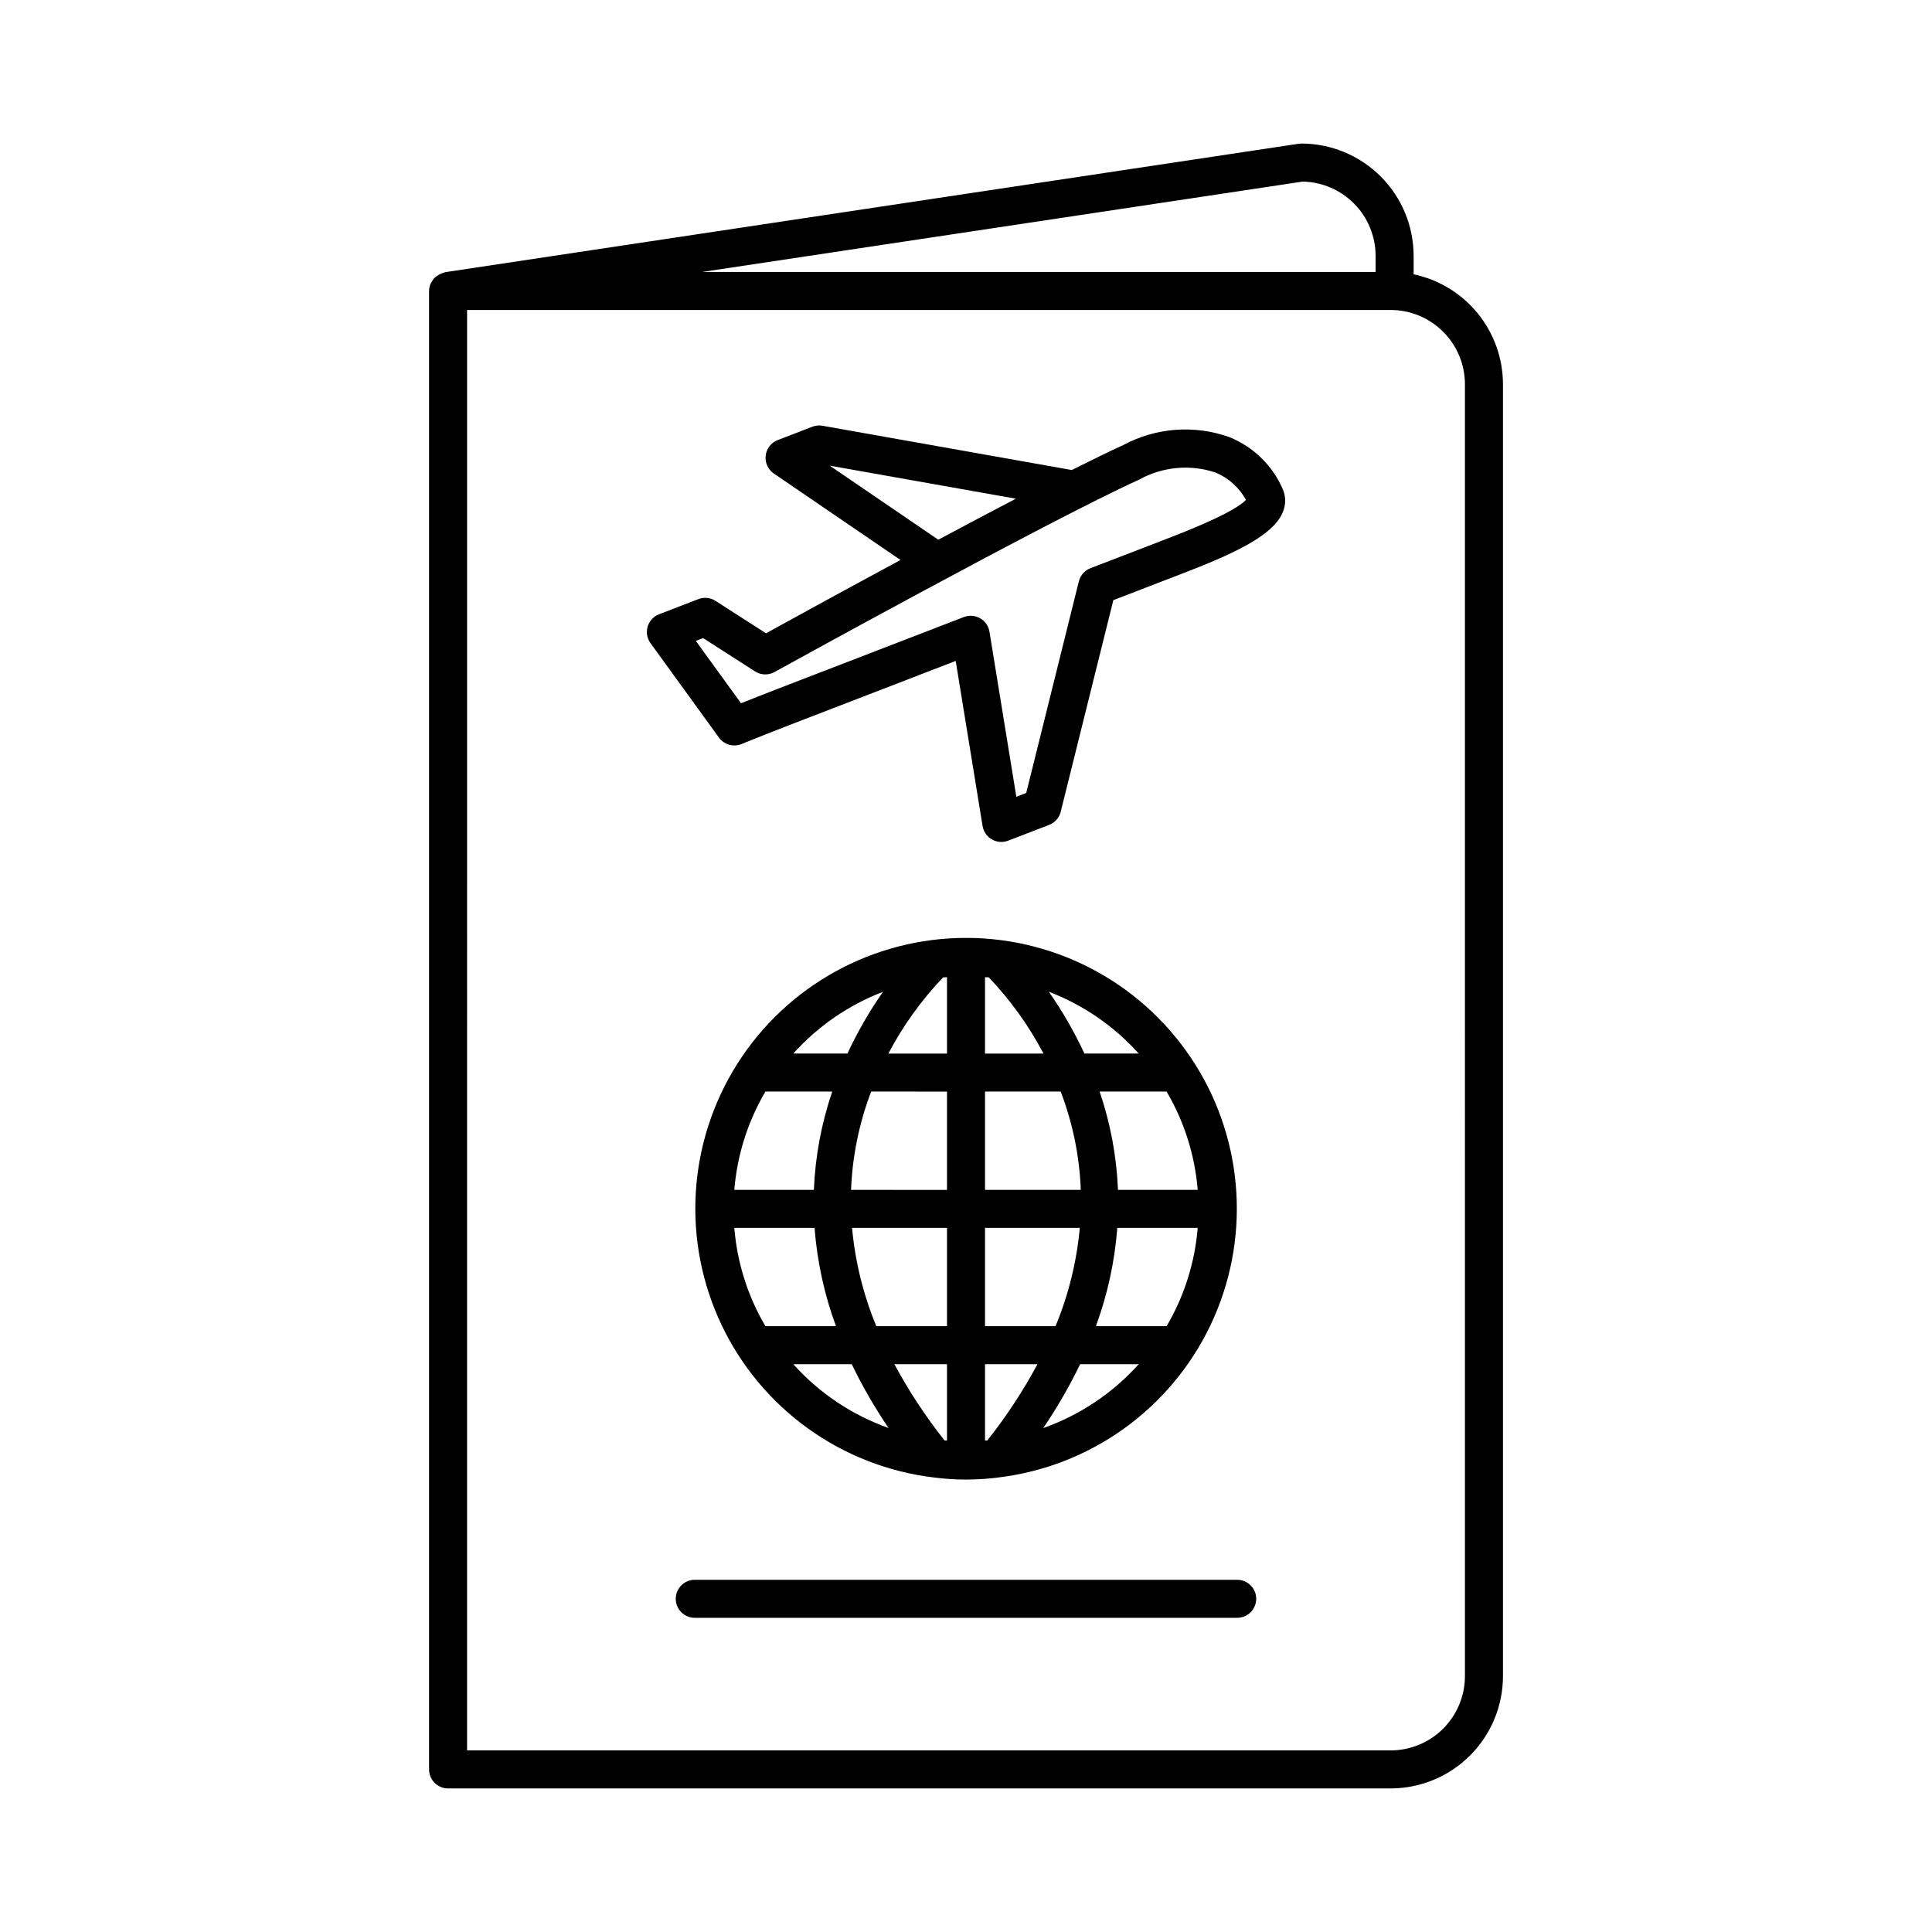 <?xml version="1.0" encoding="UTF-8"?>
<!-- Uploaded to: SVG Repo, www.svgrepo.com, Generator: SVG Repo Mixer Tools -->
<svg fill="#000000" width="800px" height="800px" version="1.1" viewBox="144 144 512 512" xmlns="http://www.w3.org/2000/svg">
 <path d="m469.84 259.86c-9.262-3.332-19.504-2.57-28.176 2.094-3.668 1.668-8.371 3.965-13.625 6.609l-66.062-11.734c-0.902-0.164-1.836-0.074-2.691 0.258l-9.184 3.539c-1.746 0.676-2.977 2.262-3.191 4.121-0.215 1.863 0.617 3.688 2.164 4.742l33.574 22.914c-15.918 8.578-29.941 16.277-35.648 19.426l-13.387-8.594c-1.352-0.871-3.035-1.043-4.535-0.465l-10.422 4.019c-1.461 0.562-2.574 1.773-3.019 3.273-0.445 1.5-0.164 3.121 0.754 4.387l18.148 25.027-0.004-0.004c1.363 1.879 3.836 2.586 5.984 1.707 0 0 6.344-2.59 13.312-5.273l43.441-16.754 7.121 43.738v0.004c0.242 1.496 1.148 2.805 2.465 3.559 1.316 0.754 2.902 0.879 4.32 0.332l10.852-4.184c1.531-0.594 2.68-1.895 3.074-3.488l13.945-56.07 17.637-6.797c14.82-5.66 24.531-10.355 27.156-16.254v-0.004c0.895-1.914 0.977-4.113 0.219-6.09-2.68-6.391-7.801-11.441-14.223-14.039zm-105.95 7.543 49.332 8.758c-6.652 3.469-13.652 7.176-20.566 10.871zm89.199 19.43-20.109 7.75c-1.531 0.594-2.68 1.895-3.074 3.488l-13.945 56.07-2.621 1.012-7.121-43.738c-0.242-1.5-1.148-2.809-2.465-3.562s-2.902-0.875-4.32-0.332l-49.23 18.984c-3.738 1.441-7.301 2.856-9.824 3.867l-11.988-16.535 1.93-0.742 13.766 8.832h-0.004c1.559 1 3.539 1.066 5.16 0.172 0.719-0.395 72.113-39.844 96.594-50.973v-0.004c6.168-3.43 13.484-4.133 20.191-1.934 3.481 1.41 6.367 3.984 8.16 7.285-1.48 1.574-6.266 4.695-21.098 10.359zm35.777-104.79c-0.25 0-0.5 0.02-0.75 0.059l-226.12 34.027c-0.234 0.062-0.461 0.141-0.68 0.234-0.828 0.289-1.59 0.742-2.234 1.336-0.262 0.305-0.488 0.637-0.672 0.996-0.121 0.176-0.23 0.359-0.324 0.547-0.246 0.594-0.375 1.227-0.379 1.871v391.8c0 1.336 0.531 2.617 1.477 3.562 0.945 0.945 2.227 1.477 3.562 1.477h249.8-0.004c7.891-0.008 15.457-3.148 21.035-8.727 5.582-5.578 8.719-13.145 8.727-21.035v-342.36c-0.008-6.836-2.367-13.457-6.676-18.762-4.309-5.305-10.312-8.965-17-10.371v-4.898c-0.008-7.891-3.144-15.453-8.723-21.031-5.582-5.582-13.145-8.719-21.035-8.73zm0.355 10.078c5.156 0.102 10.07 2.219 13.684 5.898 3.613 3.68 5.637 8.629 5.644 13.785v4.269h-178.47zm43 53.711 0.004 342.36c-0.008 5.219-2.082 10.223-5.773 13.914-3.691 3.688-8.695 5.766-13.914 5.769h-244.76l0.004-381.73h244.76-0.004c5.219 0.008 10.223 2.082 13.914 5.773 3.691 3.691 5.766 8.695 5.773 13.914zm-140.57 289.75 0.027-0.004v-0.004c5.519 0.699 11.105 0.699 16.625 0.004h0.008l0.043-0.008c24.465-2.859 45.754-18.07 56.387-40.289 10.637-22.223 9.129-48.344-3.992-69.191-13.117-20.848-36.012-33.512-60.645-33.539-24.633-0.027-47.559 12.582-60.727 33.398-13.168 20.82-14.734 46.938-4.152 69.18 10.582 22.246 31.836 37.504 56.297 40.422 0.043 0 0.086 0.031 0.129 0.031zm-53.051-66.18h21.266c0.684 8.906 2.59 17.672 5.676 26.051h-18.699c-4.676-7.949-7.496-16.855-8.242-26.051zm8.246-36.125h17.707-0.004c-2.863 8.406-4.504 17.18-4.863 26.051h-21.086c0.746-9.195 3.566-18.102 8.242-26.051zm59.191-30.266-0.004 0.004c5.75 6.019 10.629 12.816 14.5 20.188h-15.496v-20.238c0.332 0.027 0.668 0.016 0.996 0.047zm55.367 56.316h-21.129c-0.359-8.871-2-17.645-4.863-26.051h17.746c4.68 7.949 7.496 16.855 8.246 26.051zm-8.246 36.125h-18.734c3.082-8.379 4.992-17.145 5.672-26.051h21.309c-0.75 9.195-3.566 18.102-8.246 26.051zm-48.121 30.316v-20.242h13.902c-3.824 7.117-8.273 13.879-13.293 20.211-0.199 0.016-0.406 0.012-0.609 0.031zm0-30.316v-26.051h25.121c-0.82 8.957-2.988 17.742-6.43 26.051zm25.387-36.125h-25.387v-26.051h20.055c3.188 8.336 4.988 17.133 5.332 26.051zm-35.461-56.363v20.238h-15.535c3.871-7.371 8.75-14.164 14.496-20.188 0.344-0.035 0.695-0.023 1.039-0.051zm0 30.316v26.051l-25.426-0.004c0.344-8.918 2.144-17.715 5.332-26.051zm-25.16 36.125 25.16-0.004v26.051h-18.73c-3.441-8.309-5.609-17.094-6.43-26.051zm25.16 36.121v20.238c-0.215-0.016-0.438-0.012-0.648-0.031h-0.004c-5.016-6.328-9.465-13.09-13.289-20.207zm25.508 16.926v0.004c3.668-5.398 6.934-11.055 9.773-16.93h15.527c-6.887 7.668-15.586 13.488-25.301 16.93zm25.305-99.254-14.395 0.004c-2.66-5.731-5.82-11.215-9.441-16.391 9.129 3.5 17.297 9.117 23.832 16.391zm-67.766-16.367c-3.617 5.172-6.773 10.648-9.43 16.371h-14.352c6.523-7.258 14.672-12.867 23.781-16.371zm-23.781 98.695h15.488c2.836 5.867 6.102 11.52 9.762 16.91-9.691-3.445-18.375-9.258-25.25-16.91zm122.68 62.172c0 1.336-0.531 2.617-1.477 3.562-0.945 0.945-2.227 1.477-3.562 1.477h-143.75c-2.781 0-5.039-2.254-5.039-5.039 0-2.781 2.258-5.035 5.039-5.035h143.75c1.336 0 2.617 0.531 3.562 1.473 0.945 0.945 1.477 2.227 1.477 3.562z"/>
</svg>